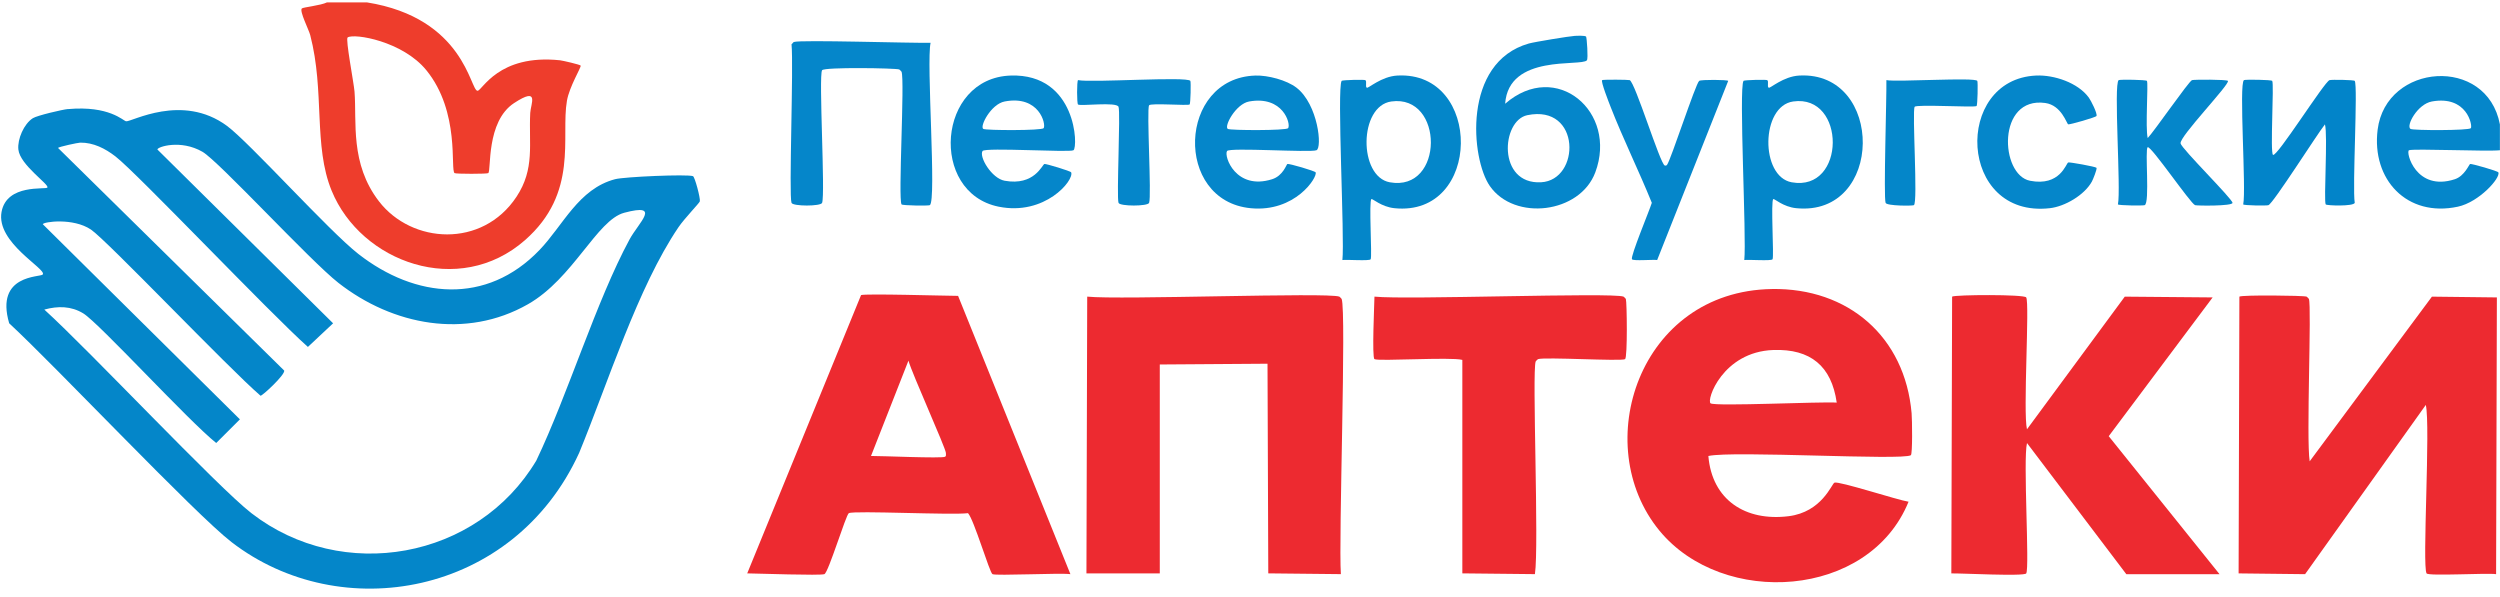 <svg width="243" height="58" viewBox="0 0 243 58" fill="none" xmlns="http://www.w3.org/2000/svg">
<path d="M35.647 0.229C45.174 1.746 45.69 8.816 46.416 8.825C46.864 8.83 48.427 5.228 54.437 5.86C54.659 5.883 56.413 6.28 56.443 6.38C56.494 6.556 55.345 8.417 55.107 9.788C54.495 13.291 56.285 18.733 51.022 23.349C44.62 28.963 35.092 25.513 32.234 18.532C30.444 14.16 31.582 8.903 30.155 3.416C30.017 2.884 29.087 1.077 29.338 0.823C29.456 0.702 31.174 0.535 31.788 0.23C33.072 0.23 34.365 0.23 35.649 0.23L35.647 0.229ZM33.79 3.639C33.565 3.782 34.391 8.049 34.459 8.899C34.689 11.839 34.002 15.894 36.836 19.571C40.025 23.709 46.883 24.147 50.203 19.127C52.012 16.392 51.383 14.014 51.539 10.975C51.585 10.093 52.479 8.382 49.98 10.011C47.211 11.816 47.772 16.628 47.455 16.828C47.317 16.915 44.325 16.915 44.188 16.828C43.742 16.544 44.758 10.893 41.44 6.824C39.141 4.005 34.452 3.219 33.79 3.637V3.639Z" fill="#EE3D2C"/>
<path d="M153.057 3.489C153.261 3.477 154.091 3.437 154.171 3.564C154.234 3.661 154.389 5.693 154.246 5.86C153.692 6.505 146.636 5.195 146.3 10.084C151.268 5.759 157.262 10.867 155.063 16.753C153.564 20.765 147.206 21.512 144.815 18.086C142.978 15.455 142.114 6.071 148.603 4.229C149.152 4.074 152.543 3.518 153.059 3.489H153.057ZM148.453 11.196C145.915 11.722 145.529 17.943 149.79 17.717C153.643 17.511 153.693 10.109 148.453 11.196Z" fill="#0586CA"/>
<path d="M77.16 4.083C77.782 3.848 88.645 4.208 90.454 4.158C90.024 6.017 91.047 19.517 90.379 19.942C90.264 20.015 87.706 19.984 87.631 19.867C87.284 19.323 87.955 7.828 87.631 6.974C87.619 6.943 87.44 6.763 87.408 6.751C87.058 6.618 80.109 6.509 79.908 6.826C79.561 7.369 80.232 18.865 79.908 19.719C79.778 20.064 77.068 20.064 76.937 19.719C76.664 18.997 77.146 6.402 76.937 4.306C77.026 4.242 77.099 4.107 77.16 4.083Z" fill="#0586CA"/>
<path d="M98.251 7.343C104.649 7.145 104.804 14.31 104.341 14.604C103.968 14.841 95.741 14.308 95.503 14.679C95.145 15.234 96.381 17.34 97.656 17.569C100.547 18.09 101.302 16.002 101.518 15.938C101.649 15.899 104.067 16.626 104.118 16.753C104.423 17.527 101.56 21.003 97.062 20.088C90.291 18.71 91.097 7.565 98.251 7.343ZM97.656 9.863C96.311 10.119 95.2 12.306 95.578 12.531C95.83 12.681 101.286 12.703 101.445 12.456C101.694 12.069 101.006 9.227 97.656 9.863Z" fill="#0586CA"/>
<path d="M122.016 7.343C123.228 7.305 125.067 7.784 126.025 8.528C128.118 10.152 128.543 14.383 127.956 14.605C127.304 14.85 119.501 14.314 119.268 14.68C118.94 15.194 120.134 18.532 123.648 17.421C124.722 17.081 125.035 15.983 125.133 15.939C125.276 15.875 127.829 16.621 127.881 16.755C128.071 17.238 125.886 20.653 121.568 20.238C114.07 19.515 114.5 7.579 122.014 7.345L122.016 7.343ZM121.421 9.863C120.114 10.097 118.949 12.297 119.343 12.531C119.595 12.681 125.051 12.703 125.21 12.456C125.487 12.026 124.701 9.276 121.421 9.863Z" fill="#0586CA"/>
<path d="M135.829 7.343C144.146 6.894 144.055 21.122 135.532 20.236C134.28 20.106 133.417 19.299 133.304 19.348C133.034 19.463 133.387 24.955 133.229 25.201C133.109 25.389 130.894 25.213 130.481 25.276C130.713 23.162 129.937 8.596 130.406 7.863C130.469 7.765 132.61 7.727 132.708 7.788C132.896 7.906 132.669 8.412 132.856 8.528C132.994 8.614 134.266 7.427 135.827 7.343H135.829ZM135.234 9.863C132.066 10.307 132.037 17.166 135.086 17.718C140.394 18.679 140.38 9.142 135.234 9.863Z" fill="#0486C9"/>
<path d="M174.892 7.343C183.186 6.895 183.148 21.087 174.595 20.236C173.329 20.111 172.48 19.299 172.367 19.348C172.097 19.463 172.45 24.955 172.292 25.201C172.172 25.389 169.957 25.213 169.544 25.276C169.776 23.162 169 8.596 169.469 7.863C169.532 7.765 171.673 7.727 171.771 7.788C171.959 7.906 171.732 8.411 171.919 8.528C172.057 8.614 173.329 7.427 174.89 7.343H174.892ZM174.297 9.863C171.133 10.314 171.081 17.161 174.149 17.718C179.448 18.68 179.455 9.128 174.297 9.863Z" fill="#0486C9"/>
<path d="M197.912 7.343C199.65 7.265 201.98 8.035 203.037 9.492C203.239 9.771 203.879 11.02 203.78 11.271C203.727 11.405 201.169 12.13 201.032 12.087C200.878 12.038 200.389 10.234 198.803 10.011C194.086 9.351 194.384 16.995 197.318 17.57C200.251 18.144 200.819 15.871 201.032 15.791C201.162 15.742 203.696 16.197 203.78 16.311C203.858 16.417 203.431 17.468 203.333 17.644C202.614 18.956 200.709 20.071 199.249 20.236C190.327 21.254 189.855 7.706 197.912 7.343Z" fill="#0586CA"/>
<path d="M242.991 12.085C242.992 12.923 242.991 13.766 242.991 14.605C241.719 14.742 234.555 14.423 234.152 14.605C233.811 14.76 234.83 18.656 238.608 17.421C239.56 17.11 239.993 15.978 240.093 15.939C240.227 15.889 242.785 16.622 242.841 16.755C243.067 17.299 240.969 19.646 238.904 20.09C233.968 21.15 230.5 17.457 231.106 12.606C231.917 6.12 241.72 5.39 242.989 12.087L242.991 12.085ZM236.381 9.863C234.973 10.116 233.839 12.238 234.302 12.531C234.55 12.688 240.004 12.698 240.169 12.456C240.345 12.198 239.793 9.25 236.381 9.863Z" fill="#0586CA"/>
<path d="M104.787 7.788C106.09 8.06 115.409 7.403 115.704 7.863C115.767 7.96 115.727 10.098 115.629 10.159C115.432 10.285 111.842 10.001 111.693 10.234C111.436 10.633 111.945 19.055 111.693 19.719C111.562 20.064 108.852 20.064 108.722 19.719C108.519 19.184 108.924 10.917 108.722 10.382C108.528 9.874 105.062 10.335 104.785 10.159C104.663 10.081 104.663 7.866 104.785 7.788H104.787Z" fill="#0586CA"/>
<path d="M155.731 7.788C155.846 7.72 158.278 7.742 158.404 7.788C158.933 7.983 161.378 15.993 161.819 16.087C161.929 16.11 161.974 16.1 162.042 16.012C162.399 15.558 164.814 8.127 165.161 7.861C165.337 7.727 167.904 7.744 167.982 7.861L161.077 25.274C160.676 25.212 158.757 25.389 158.627 25.199C158.451 24.945 160.347 20.407 160.557 19.715C159.291 16.587 157.773 13.521 156.548 10.379C156.403 10.008 155.565 7.883 155.731 7.786V7.788Z" fill="#0586CA"/>
<path d="M183.357 7.788C184.427 7.992 191.956 7.49 192.195 7.863C192.261 7.965 192.225 10.243 192.12 10.307C191.868 10.47 186.272 10.119 186.105 10.382C185.842 10.795 186.434 19.684 186.03 19.942C185.91 20.019 183.399 20.026 183.282 19.719C183.071 19.161 183.39 9.431 183.357 7.789V7.788Z" fill="#0486C9"/>
<path d="M205.934 7.788C206.049 7.714 208.607 7.746 208.682 7.863C208.831 8.096 208.514 12.43 208.756 13.419C209.385 12.771 212.733 7.917 213.064 7.788C213.226 7.725 216.459 7.716 216.554 7.863C216.763 8.185 211.818 13.291 211.951 13.939C212.057 14.462 217 19.335 217 19.719C217 20.043 213.542 20.005 213.362 19.942C212.916 19.785 209.093 14.167 208.758 14.31C208.462 14.435 208.986 19.743 208.462 19.942C208.3 20.003 205.933 19.977 205.862 19.867C206.172 18.431 205.426 8.113 205.937 7.788H205.934Z" fill="#0586CA"/>
<path d="M218.112 7.788C218.227 7.715 220.785 7.746 220.86 7.863C221.054 8.166 220.644 14.838 220.935 15.051C221.305 15.319 225.922 7.95 226.431 7.789C226.628 7.727 228.817 7.76 228.881 7.864C229.2 8.364 228.637 18.229 228.881 19.721C228.747 20.075 226.138 19.991 226.06 19.869C225.851 19.541 226.274 13.132 225.985 12.088C225.252 12.995 220.947 19.797 220.489 19.944C220.292 20.006 218.104 19.973 218.039 19.869C218.349 18.433 217.603 8.115 218.114 7.789L218.112 7.788Z" fill="#0284C9"/>
<path d="M6.609 10.604C10.628 10.248 11.963 11.74 12.254 11.789C12.762 11.876 17.704 9.021 22.057 12.233C24.263 13.861 31.941 22.423 34.83 24.682C40.387 29.024 47.289 29.662 52.43 24.311C54.748 21.897 56.222 18.361 59.782 17.419C60.686 17.18 66.797 16.917 67.357 17.122C67.54 17.191 68.087 19.261 68.026 19.567C67.993 19.729 66.529 21.228 65.947 22.087C61.981 27.937 59.071 37.277 56.293 44.021C49.922 57.952 33.098 60.869 22.503 52.69C18.936 49.937 5.543 35.73 0.892 31.422C-0.502 26.64 3.957 26.965 4.159 26.679C4.55 26.132 -0.397 23.601 0.15 20.602C0.653 17.837 4.445 18.454 4.605 18.231C4.82 17.933 1.936 16.042 1.784 14.526C1.683 13.515 2.331 12.033 3.196 11.487C3.607 11.227 6.074 10.646 6.611 10.598L6.609 10.604ZM7.798 13.864C7.597 13.866 5.668 14.27 5.644 14.383L27.626 36.021C27.712 36.441 25.495 38.49 25.324 38.465C22.191 35.773 10.387 23.35 8.838 22.312C7.101 21.146 4.215 21.556 4.159 21.793L23.319 40.762L21.017 43.059C18.349 40.943 9.634 31.403 8.096 30.462C6.916 29.74 5.632 29.73 4.307 30.091C8.713 34.088 21.128 47.316 24.432 49.876C33.274 56.726 46.394 54.377 52.132 44.763C55.208 38.322 57.95 29.266 61.191 23.274C62.089 21.613 64.347 19.701 60.672 20.681C58.023 21.387 55.711 27.071 51.315 29.573C45.284 33.006 38.167 31.615 32.898 27.498C30.132 25.335 21.261 15.662 19.679 14.753C17.553 13.529 15.296 14.275 15.298 14.53L32.378 31.425L29.928 33.722C26.279 30.488 13.32 16.818 11.213 15.197C10.225 14.437 9.084 13.848 7.798 13.864Z" fill="#0486C9"/>
<path d="M172.219 28.092C179.652 27.975 185.166 32.734 185.809 40.171C185.863 40.788 185.906 44.137 185.734 44.247C184.904 44.775 168.462 43.787 166.053 44.322C166.411 48.611 169.673 50.693 173.851 50.175C177.087 49.775 178.042 47.03 178.307 46.915C178.72 46.734 184.47 48.612 185.511 48.767C181.681 58.198 167.463 59.068 161.301 51.583C154.443 43.254 159.296 28.298 172.219 28.094V28.092ZM172.367 34.02C167.428 34.193 165.818 38.939 166.276 39.208C166.804 39.516 176.986 39.025 178.53 39.133C178.025 35.585 175.988 33.893 172.367 34.02Z" fill="#ED2A30"/>
<path d="M83.695 28.684C84.141 28.522 91.739 28.752 93.126 28.759L104.043 55.807C102.981 55.673 96.802 55.985 96.468 55.807C96.186 55.657 94.669 50.499 94.091 49.879C92.582 50.087 83.017 49.607 82.506 49.879C82.224 50.029 80.523 55.664 80.13 55.807C79.71 55.961 73.801 55.746 72.63 55.732L83.695 28.684ZM88.3 35.057L84.662 44.32C85.598 44.308 91.555 44.578 91.866 44.395C91.979 44.327 91.948 44.176 91.941 44.024C91.918 43.541 88.658 36.338 88.302 35.057H88.3Z" fill="#ED2A30"/>
<path d="M105.677 28.832C108.84 29.165 129.038 28.4 130.185 28.832C130.216 28.845 130.395 29.024 130.408 29.056C130.882 30.307 130.097 52.42 130.333 55.806L123.277 55.731L123.202 35.353L112.731 35.428V55.732H105.602L105.677 28.832Z" fill="#ED2A30"/>
<path d="M133.6 28.832C136.728 29.16 156.678 28.406 157.809 28.832C157.841 28.845 158.02 29.024 158.032 29.056C158.137 29.329 158.205 34.752 157.957 34.909C157.6 35.135 150.09 34.682 149.492 34.909C149.461 34.921 149.281 35.1 149.269 35.132C148.903 36.099 149.604 53.072 149.194 55.806L142.139 55.731V34.982C141.02 34.679 133.959 35.137 133.598 34.907C133.342 34.743 133.586 29.575 133.598 28.831L133.6 28.832Z" fill="#ED2A30"/>
<path d="M189.743 28.832C190.047 28.639 196.754 28.604 196.947 28.907C197.292 29.448 196.628 40.121 197.022 41.727L206.528 28.834L215.068 28.909L204.968 42.397L215.737 55.809H206.678L197.024 43.064C196.633 44.653 197.29 55.201 196.949 55.736C196.754 56.042 190.552 55.71 189.67 55.736L189.745 28.836L189.743 28.832Z" fill="#ED2A30"/>
<path d="M217.668 28.832C217.943 28.657 223.897 28.718 224.202 28.832C224.234 28.845 224.413 29.024 224.425 29.055C224.706 29.794 224.157 42.641 224.5 44.84L236.383 28.834L242.696 28.909L242.621 55.809C241.788 55.673 236.045 56.02 235.863 55.734C235.423 55.044 236.256 41.379 235.789 39.358L224.054 55.809L217.593 55.734L217.668 28.834V28.832Z" fill="#ED2A30"/>
</svg>
